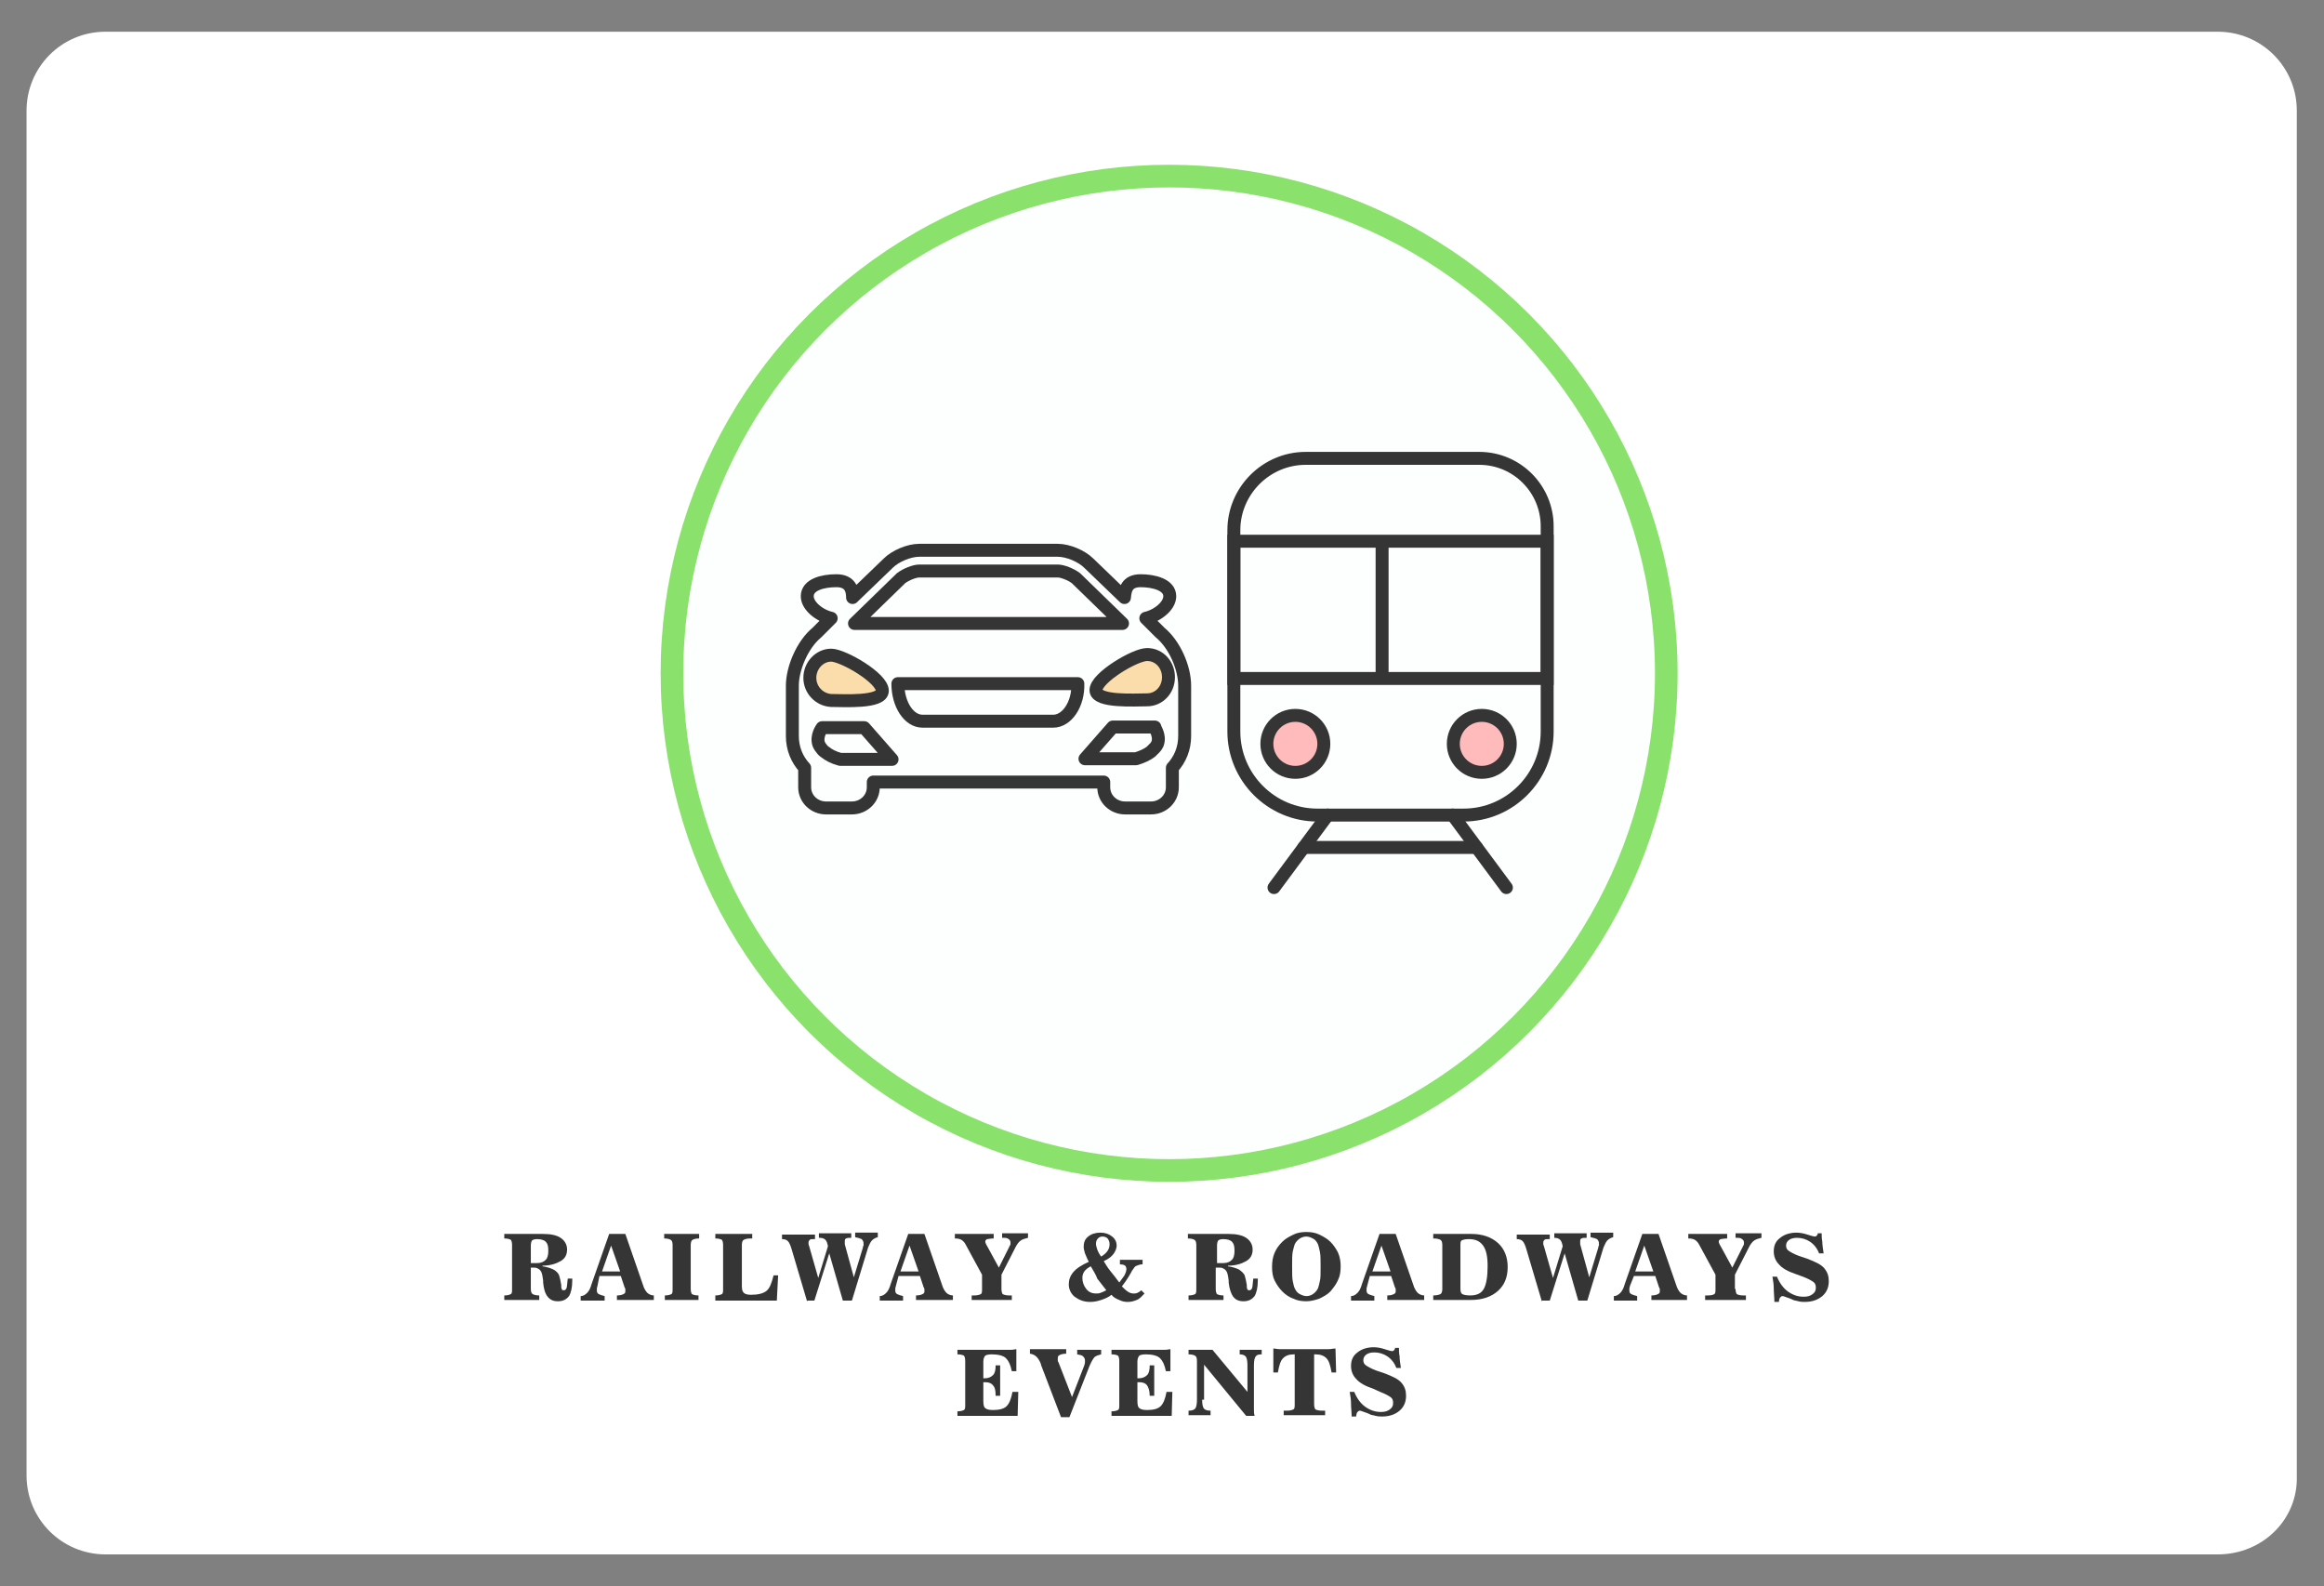 <?xml version="1.0" encoding="utf-8"?>
<!-- Generator: Adobe Illustrator 19.0.0, SVG Export Plug-In . SVG Version: 6.00 Build 0)  -->
<svg version="1.1" id="Layer_1" xmlns="http://www.w3.org/2000/svg" xmlns:xlink="http://www.w3.org/1999/xlink" x="0px" y="0px"
	 width="359px" height="245px" viewBox="-80.1 79.5 359 245" style="enable-background:new -80.1 79.5 359 245;"
	 xml:space="preserve">
<rect x="-80.1" y="79.5" width="359" height="245" fill="#808080" stroke="none"/>
<style type="text/css">
	.st0{fill:#FFFFFF;}
	.st1{fill:#FDFFFF;stroke:#8AE26D;stroke-width:3.5;}
	.st2{fill:#353535;}
	.st3{fill:none;stroke:#353535;stroke-width:2;stroke-miterlimit:10;}
	.st4{fill:#FFBBBB;stroke:#353535;stroke-width:2;stroke-miterlimit:10;}
	.st5{fill:none;stroke:#353535;stroke-width:2;stroke-linecap:round;stroke-miterlimit:10;}
	.st6{fill:none;stroke:#353535;stroke-width:2;stroke-linejoin:round;stroke-miterlimit:10;}
	.st7{fill:#FADDAA;stroke:#353535;stroke-width:2;stroke-linejoin:round;stroke-miterlimit:10;}
</style>
<path id="XMLID_64_" class="st0" d="M262.5,319.6H-63.8c-6.7,0-12.2-5.4-12.2-12.2V96.6c0-6.7,5.4-12.2,12.2-12.2h326.3
	c6.7,0,12.2,5.4,12.2,12.2v210.9C274.9,314.2,269.4,319.6,262.5,319.6z"/>
<g>
	<circle id="Oval_1_" class="st1" cx="100.5" cy="183.5" r="76.8"/>
</g>
<g>
	<path class="st2" d="M3.8,270.1c1.2,0,2.1,0.2,2.7,0.6c0.6,0.4,1,1,1,1.8c0,0.8-0.3,1.4-1,1.8S4.9,275,3.7,275l0,0.1
		c0.7,0.1,1.3,0.3,1.7,0.5s0.8,0.6,0.9,1c0.1,0.3,0.2,0.8,0.3,1.4c0,0.1,0,0.2,0,0.3c0,0.2,0.1,0.3,0.1,0.4c0.1,0.1,0.2,0.1,0.3,0.1
		c0.2,0,0.3-0.1,0.4-0.3s0.1-0.7,0.2-1.5l0.7,0v0.3c0,1.1-0.2,1.9-0.5,2.4c-0.4,0.5-0.9,0.8-1.7,0.8c-0.7,0-1.2-0.2-1.6-0.7
		s-0.6-1.2-0.7-2.2c0-0.1,0-0.2,0-0.3c-0.1-0.8-0.2-1.3-0.4-1.5c-0.1-0.2-0.3-0.3-0.5-0.4c-0.2-0.1-0.4-0.1-0.7-0.1H1.9v3.3
		c0,0.4,0.1,0.7,0.3,0.8s0.5,0.2,1,0.2v0.7h-5.4v-0.7c0.5,0,0.8-0.1,1-0.2S-1,279-1,278.6v-6.8c0-0.4-0.1-0.7-0.2-0.8
		c-0.2-0.1-0.5-0.2-1-0.2v-0.7H3.8z M1.9,274.6h1c0.6,0,1-0.2,1.3-0.5s0.4-0.8,0.4-1.4c0-0.7-0.1-1.1-0.4-1.4
		c-0.3-0.3-0.8-0.4-1.4-0.4c-0.3,0-0.6,0.1-0.7,0.2c-0.1,0.1-0.2,0.4-0.2,0.8V274.6z"/>
	<path class="st2" d="M12.2,278.1c0,0.1-0.1,0.3-0.1,0.4c0,0.1,0,0.2,0,0.4c0,0.2,0.1,0.4,0.3,0.5s0.5,0.2,0.9,0.3v0.7H9.6v-0.7
		c0.4,0,0.7-0.2,1-0.5c0.3-0.3,0.5-0.7,0.7-1.4l2.7-7.7h2.5l2.7,7.8c0.2,0.7,0.5,1.1,0.7,1.3c0.2,0.2,0.6,0.4,1,0.4v0.7h-5.7v-0.7
		c0.5,0,0.8-0.1,1-0.2c0.2-0.1,0.3-0.2,0.3-0.4c0-0.1,0-0.2,0-0.3c0-0.1,0-0.2-0.1-0.3l-0.6-1.8h-3.3L12.2,278.1z M12.9,275.9h2.8
		l-1.4-4L12.9,275.9z"/>
	<path class="st2" d="M22.6,280.3v-0.7c0.5,0,0.8-0.1,1-0.2c0.2-0.1,0.2-0.4,0.2-0.8v-6.8c0-0.4-0.1-0.7-0.3-0.8s-0.5-0.2-1-0.2
		v-0.7h5.4v0.7c-0.5,0-0.8,0.1-1,0.2s-0.3,0.4-0.3,0.8v6.8c0,0.4,0.1,0.7,0.2,0.8c0.2,0.1,0.5,0.2,1,0.2v0.7H22.6z"/>
	<path class="st2" d="M30.4,280.3v-0.7c0.5,0,0.8-0.1,1-0.2s0.2-0.4,0.2-0.8v-6.8c0-0.4-0.1-0.7-0.2-0.8c-0.2-0.1-0.5-0.2-1-0.2
		v-0.7h5.7v0.7h-0.3c-0.5,0-0.8,0.1-1,0.2s-0.3,0.4-0.3,0.8v6.4c0,0.5,0.1,0.8,0.3,1c0.2,0.2,0.6,0.3,1.1,0.3c1.1,0,1.9-0.2,2.4-0.6
		c0.5-0.4,0.8-1.2,1.1-2.4h0.7l-0.2,3.9H30.4z"/>
	<path class="st2" d="M44.6,280.6l-2.4-8.1c-0.2-0.7-0.4-1.1-0.6-1.3c-0.2-0.2-0.5-0.3-0.9-0.3l0-0.7h5.1v0.7h-0.2
		c-0.3,0-0.5,0-0.6,0.1c-0.1,0.1-0.2,0.2-0.2,0.4c0,0.1,0,0.2,0,0.2c0,0.1,0,0.2,0.1,0.4l1.4,4.9l1.5-4.9c-0.1-0.5-0.2-0.8-0.4-1
		s-0.5-0.3-0.9-0.3h-0.1v-0.7h5v0.7c-0.4,0-0.6,0-0.8,0.1c-0.2,0.1-0.2,0.2-0.2,0.5c0,0.1,0,0.1,0,0.2s0,0.1,0,0.2l1.4,5.1l1.4-4.6
		c0-0.1,0-0.2,0.1-0.3c0-0.1,0-0.2,0-0.3c0-0.3-0.1-0.5-0.3-0.7c-0.2-0.1-0.5-0.2-1-0.3v-0.7h3.5v0.7c-0.4,0.1-0.7,0.3-0.9,0.5
		c-0.2,0.2-0.4,0.6-0.6,1.1l-2.5,8.2h-1.4l-2.1-7.3l-2.3,7.3H44.6z"/>
	<path class="st2" d="M58.3,278.1c0,0.1-0.1,0.3-0.1,0.4c0,0.1,0,0.2,0,0.4c0,0.2,0.1,0.4,0.3,0.5s0.5,0.2,0.9,0.3v0.7h-3.6v-0.7
		c0.4,0,0.7-0.2,1-0.5c0.3-0.3,0.5-0.7,0.7-1.4l2.7-7.7h2.5l2.7,7.8c0.2,0.7,0.5,1.1,0.7,1.3c0.2,0.2,0.6,0.4,1,0.4v0.7h-5.7v-0.7
		c0.5,0,0.8-0.1,1-0.2c0.2-0.1,0.3-0.2,0.3-0.4c0-0.1,0-0.2,0-0.3c0-0.1,0-0.2-0.1-0.3l-0.6-1.8h-3.3L58.3,278.1z M59,275.9h2.8
		l-1.4-4L59,275.9z"/>
	<path class="st2" d="M74.6,278.6c0,0.4,0.1,0.7,0.2,0.8c0.2,0.1,0.5,0.2,1,0.2h0.4v0.7H70v-0.7h0.4c0.5,0,0.8-0.1,1-0.2
		c0.2-0.1,0.2-0.4,0.2-0.8v-2.2l-2.5-4.6c-0.2-0.4-0.4-0.6-0.7-0.8c-0.2-0.1-0.5-0.2-0.9-0.2h-0.1v-0.7h6v0.7c-0.5,0-0.8,0.1-1,0.1
		c-0.2,0.1-0.3,0.2-0.3,0.4c0,0.1,0.1,0.4,0.3,0.7l0,0l1.8,3.3l1.5-3c0.1-0.1,0.1-0.3,0.2-0.4s0.1-0.3,0.1-0.4
		c0-0.3-0.1-0.5-0.3-0.6c-0.2-0.2-0.5-0.2-0.9-0.2h-0.1v-0.7h4v0.7c-0.4,0.1-0.8,0.2-1.1,0.4c-0.3,0.2-0.6,0.6-0.8,1l-2.2,4.3V278.6
		z"/>
	<path class="st2" d="M91.6,279.5c-0.5,0.4-1,0.6-1.6,0.8c-0.6,0.2-1.1,0.3-1.7,0.3c-1,0-1.7-0.3-2.4-0.8c-0.6-0.5-0.9-1.2-0.9-1.9
		c0-0.7,0.2-1.3,0.7-1.9c0.5-0.6,1.3-1.1,2.4-1.6c-0.3-0.5-0.4-0.9-0.6-1.3c-0.1-0.4-0.2-0.7-0.2-1c0-0.7,0.2-1.2,0.7-1.6
		c0.5-0.4,1.1-0.6,1.9-0.6c0.7,0,1.3,0.2,1.8,0.6c0.5,0.4,0.7,0.9,0.7,1.4c0,0.4-0.2,0.9-0.5,1.3c-0.3,0.4-0.8,0.8-1.5,1.1
		c0.3,0.5,0.6,1,1,1.5s0.9,1.1,1.4,1.8c0.3-0.4,0.6-0.8,0.8-1.1c0.2-0.4,0.3-0.7,0.3-1c0-0.2-0.1-0.4-0.2-0.5s-0.4-0.2-0.8-0.2
		l0-0.7h3.5v0.7h-0.1c-0.3,0-0.5,0.1-0.8,0.2s-0.4,0.3-0.6,0.6c-0.1,0.1-0.2,0.3-0.3,0.5c-0.5,0.9-1,1.6-1.4,2.1
		c0.3,0.3,0.6,0.6,0.9,0.8c0.3,0.2,0.6,0.3,0.9,0.3c0.2,0,0.4,0,0.6-0.1c0.2-0.1,0.4-0.2,0.6-0.4l0.5,0.5c-0.4,0.4-0.7,0.8-1.2,1
		s-0.9,0.3-1.4,0.3c-0.5,0-0.9-0.1-1.3-0.3C92.3,280.1,91.9,279.9,91.6,279.5z M88.4,275.1c-0.4,0.2-0.8,0.5-1,0.8
		c-0.2,0.3-0.3,0.6-0.3,1c0,0.6,0.2,1.2,0.6,1.7c0.4,0.5,0.9,0.7,1.5,0.7c0.2,0,0.5,0,0.7-0.1c0.3-0.1,0.5-0.2,0.9-0.4
		c-0.5-0.6-0.9-1.2-1.4-1.8C89.2,276.4,88.8,275.8,88.4,275.1z M90,273.6c0.5-0.3,0.8-0.6,1-0.9c0.2-0.3,0.3-0.6,0.3-1
		c0-0.4-0.1-0.6-0.3-0.9c-0.2-0.2-0.5-0.3-0.8-0.3c-0.3,0-0.5,0.1-0.7,0.3c-0.2,0.2-0.3,0.5-0.3,0.8c0,0.3,0.1,0.6,0.2,0.9
		S89.7,273.2,90,273.6z"/>
	<path class="st2" d="M109.7,270.1c1.2,0,2.1,0.2,2.7,0.6s1,1,1,1.8c0,0.8-0.3,1.4-1,1.8c-0.7,0.4-1.6,0.7-2.8,0.7l0,0.1
		c0.7,0.1,1.3,0.3,1.7,0.5c0.4,0.3,0.8,0.6,0.9,1c0.1,0.3,0.2,0.8,0.3,1.4c0,0.1,0,0.2,0,0.3c0,0.2,0.1,0.3,0.1,0.4
		c0.1,0.1,0.2,0.1,0.3,0.1c0.2,0,0.3-0.1,0.4-0.3c0.1-0.2,0.1-0.7,0.2-1.5l0.7,0v0.3c0,1.1-0.2,1.9-0.5,2.4
		c-0.4,0.5-0.9,0.8-1.7,0.8c-0.7,0-1.2-0.2-1.6-0.7c-0.3-0.4-0.6-1.2-0.7-2.2c0-0.1,0-0.2,0-0.3c-0.1-0.8-0.2-1.3-0.4-1.5
		c-0.1-0.2-0.3-0.3-0.5-0.4c-0.2-0.1-0.4-0.1-0.7-0.1h-0.4v3.3c0,0.4,0.1,0.7,0.2,0.8c0.2,0.1,0.5,0.2,1,0.2v0.7h-5.4v-0.7
		c0.5,0,0.8-0.1,1-0.2c0.2-0.1,0.2-0.4,0.2-0.8v-6.8c0-0.4-0.1-0.7-0.3-0.8c-0.2-0.1-0.5-0.2-1-0.2v-0.7H109.7z M107.9,274.6h1
		c0.6,0,1-0.2,1.3-0.5s0.4-0.8,0.4-1.4c0-0.7-0.1-1.1-0.4-1.4c-0.3-0.3-0.8-0.4-1.4-0.4c-0.3,0-0.6,0.1-0.7,0.2
		c-0.1,0.1-0.2,0.4-0.2,0.8V274.6z"/>
	<path class="st2" d="M116.4,275.2c0-0.8,0.1-1.5,0.4-2.2c0.3-0.7,0.7-1.2,1.2-1.7c0.5-0.5,1.1-0.8,1.7-1.1s1.3-0.4,2-0.4
		c0.7,0,1.4,0.1,2,0.4s1.2,0.6,1.7,1.1c0.5,0.5,0.9,1.1,1.2,1.7c0.3,0.7,0.4,1.4,0.4,2.1c0,0.8-0.1,1.5-0.4,2.1
		c-0.3,0.7-0.7,1.2-1.2,1.8c-0.5,0.5-1.1,0.8-1.7,1.1c-0.6,0.2-1.3,0.4-2,0.4c-0.7,0-1.4-0.1-2-0.4c-0.6-0.2-1.2-0.6-1.7-1.1
		c-0.5-0.5-0.9-1.1-1.2-1.7C116.5,276.7,116.4,276,116.4,275.2z M123.9,275.2c0-1,0-1.8-0.1-2.3s-0.2-0.9-0.3-1.2
		c-0.2-0.4-0.4-0.7-0.8-0.9s-0.7-0.3-1-0.3s-0.7,0.1-1,0.3s-0.6,0.5-0.8,0.9c-0.1,0.3-0.2,0.7-0.3,1.1c-0.1,0.5-0.1,1.2-0.1,2.3
		s0,1.8,0.1,2.3c0.1,0.5,0.2,0.9,0.3,1.1c0.2,0.4,0.4,0.7,0.8,0.9s0.7,0.3,1,0.3c0.4,0,0.7-0.1,1-0.3c0.3-0.2,0.6-0.5,0.8-0.9
		c0.1-0.3,0.2-0.7,0.3-1.2C123.9,277,123.9,276.2,123.9,275.2z"/>
	<path class="st2" d="M131.1,278.1c0,0.1-0.1,0.3-0.1,0.4c0,0.1,0,0.2,0,0.4c0,0.2,0.1,0.4,0.3,0.5c0.2,0.1,0.5,0.2,0.9,0.3v0.7
		h-3.6v-0.7c0.4,0,0.7-0.2,1-0.5c0.3-0.3,0.5-0.7,0.7-1.4l2.7-7.7h2.5l2.7,7.8c0.2,0.7,0.5,1.1,0.7,1.3c0.2,0.2,0.6,0.4,1,0.4v0.7
		h-5.7v-0.7c0.5,0,0.8-0.1,1-0.2c0.2-0.1,0.3-0.2,0.3-0.4c0-0.1,0-0.2,0-0.3c0-0.1,0-0.2-0.1-0.3l-0.6-1.8h-3.3L131.1,278.1z
		 M131.9,275.9h2.8l-1.4-4L131.9,275.9z"/>
	<path class="st2" d="M141.3,280.3v-0.7c0.5,0,0.9-0.1,1.1-0.2c0.2-0.1,0.3-0.4,0.3-0.8v-6.8c0-0.4-0.1-0.7-0.3-0.8
		c-0.2-0.1-0.5-0.2-1.1-0.2v-0.7h5.9c1.7,0,3.1,0.5,4.1,1.4s1.5,2.2,1.5,3.7c0,1.6-0.5,2.8-1.5,3.7s-2.4,1.4-4.2,1.4H141.3z
		 M145.5,271.9v6.7c0,0.4,0.1,0.7,0.3,0.8s0.6,0.2,1.2,0.2c1,0,1.7-0.3,2.1-1s0.6-1.9,0.6-3.5c0-1.5-0.2-2.5-0.7-3.2s-1.2-1-2.2-1
		c-0.6,0-0.9,0.1-1.1,0.2S145.5,271.5,145.5,271.9z"/>
	<path class="st2" d="M158.1,280.6l-2.4-8.1c-0.2-0.7-0.4-1.1-0.6-1.3c-0.2-0.2-0.5-0.3-0.9-0.3l0-0.7h5.1v0.7h-0.2
		c-0.3,0-0.5,0-0.6,0.1s-0.2,0.2-0.2,0.4c0,0.1,0,0.2,0,0.2c0,0.1,0,0.2,0.1,0.4l1.4,4.9l1.5-4.9c-0.1-0.5-0.2-0.8-0.4-1
		c-0.2-0.2-0.5-0.3-0.9-0.3H160v-0.7h5v0.7c-0.4,0-0.6,0-0.8,0.1s-0.2,0.2-0.2,0.5c0,0.1,0,0.1,0,0.2c0,0.1,0,0.1,0,0.2l1.4,5.1
		l1.4-4.6c0-0.1,0-0.2,0.1-0.3c0-0.1,0-0.2,0-0.3c0-0.3-0.1-0.5-0.3-0.7c-0.2-0.1-0.5-0.2-1-0.3v-0.7h3.5v0.7
		c-0.4,0.1-0.7,0.3-0.9,0.5c-0.2,0.2-0.4,0.6-0.6,1.1l-2.5,8.2h-1.4l-2.1-7.3l-2.3,7.3H158.1z"/>
	<path class="st2" d="M171.7,278.1c0,0.1-0.1,0.3-0.1,0.4c0,0.1,0,0.2,0,0.4c0,0.2,0.1,0.4,0.3,0.5c0.2,0.1,0.5,0.2,0.9,0.3v0.7
		h-3.6v-0.7c0.4,0,0.7-0.2,1-0.5c0.3-0.3,0.5-0.7,0.7-1.4l2.7-7.7h2.5l2.7,7.8c0.2,0.7,0.5,1.1,0.7,1.3c0.2,0.2,0.6,0.4,1,0.4v0.7
		H175v-0.7c0.5,0,0.8-0.1,1-0.2c0.2-0.1,0.3-0.2,0.3-0.4c0-0.1,0-0.2,0-0.3c0-0.1,0-0.2-0.1-0.3l-0.6-1.8h-3.3L171.7,278.1z
		 M172.5,275.9h2.8l-1.4-4L172.5,275.9z"/>
	<path class="st2" d="M188,278.6c0,0.4,0.1,0.7,0.2,0.8c0.2,0.1,0.5,0.2,1,0.2h0.4v0.7h-6.3v-0.7h0.4c0.5,0,0.9-0.1,1-0.2
		c0.2-0.1,0.2-0.4,0.2-0.8v-2.2l-2.5-4.6c-0.2-0.4-0.4-0.6-0.7-0.8c-0.2-0.1-0.5-0.2-0.9-0.2h-0.1v-0.7h6v0.7c-0.5,0-0.8,0.1-1,0.1
		c-0.2,0.1-0.3,0.2-0.3,0.4c0,0.1,0.1,0.4,0.3,0.7l0,0l1.8,3.3l1.5-3c0.1-0.1,0.1-0.3,0.2-0.4s0.1-0.3,0.1-0.4
		c0-0.3-0.1-0.5-0.3-0.6c-0.2-0.2-0.5-0.2-0.9-0.2h-0.1v-0.7h4v0.7c-0.4,0.1-0.8,0.2-1.1,0.4c-0.3,0.2-0.6,0.6-0.8,1l-2.2,4.3V278.6
		z"/>
	<path class="st2" d="M194,280.6c0-0.7-0.1-1.4-0.1-2.1c0-0.6-0.1-1.2-0.2-1.8h0.7c0.4,1,1,1.8,1.7,2.3c0.7,0.5,1.5,0.8,2.4,0.8
		c0.6,0,1-0.1,1.4-0.4s0.5-0.6,0.5-1c0-0.4-0.1-0.7-0.4-0.9c-0.3-0.2-0.8-0.5-1.6-0.8l-1.1-0.4c-1.2-0.4-2.1-0.9-2.6-1.5
		c-0.5-0.5-0.8-1.2-0.8-2c0-0.9,0.3-1.6,1-2.1c0.6-0.5,1.5-0.8,2.5-0.8c0.5,0,1.1,0.1,1.7,0.3c0.6,0.2,1,0.3,1.1,0.3
		c0.1,0,0.2,0,0.3-0.1c0.1-0.1,0.2-0.2,0.2-0.4l0.6,0c0,0.4,0,0.8,0.1,1.3c0,0.5,0.1,1.1,0.2,1.8h-0.7c-0.3-0.8-0.8-1.4-1.4-1.8
		c-0.6-0.4-1.3-0.6-2-0.6c-0.5,0-0.9,0.1-1.2,0.3s-0.5,0.5-0.5,0.9c0,0.3,0.1,0.6,0.4,0.8c0.3,0.2,0.8,0.5,1.6,0.8l1.2,0.4
		c1.3,0.5,2.2,0.9,2.7,1.5s0.7,1.2,0.7,2c0,0.9-0.3,1.7-1,2.3s-1.6,0.9-2.7,0.9c-0.3,0-0.6,0-1-0.1c-0.3-0.1-0.7-0.1-1-0.3
		c-0.2-0.1-0.5-0.2-0.8-0.3c-0.3-0.1-0.5-0.2-0.6-0.2c-0.2,0-0.3,0.1-0.4,0.2c-0.1,0.1-0.2,0.4-0.2,0.7H194z"/>
	<path class="st2" d="M77.2,294.5l-0.1,3.7h-9.3v-0.7c0.5,0,0.8-0.1,1-0.2s0.2-0.4,0.2-0.8v-6.8c0-0.4-0.1-0.7-0.2-0.8
		c-0.2-0.1-0.5-0.2-1-0.2v-0.7h7.3c0.4,0,0.7,0,1,0c0.3,0,0.6-0.1,0.8-0.1l0,3.4h-0.7c-0.2-1-0.5-1.6-0.9-2s-1.2-0.6-2.2-0.6
		c-0.5,0-0.9,0.1-1,0.2s-0.3,0.4-0.3,0.9v2.6c0,0,0.1,0,0.1,0c0.1,0,0.1,0,0.1,0c0.6,0,1-0.2,1.3-0.5c0.3-0.3,0.4-0.8,0.4-1.5h0.7
		v4.7h-0.7c0-0.8-0.1-1.3-0.4-1.6c-0.2-0.3-0.6-0.5-1.2-0.5c-0.1,0-0.1,0-0.2,0c0,0-0.1,0-0.1,0v2.9c0,0.6,0.1,1,0.3,1.1
		c0.2,0.2,0.6,0.3,1.2,0.3c1,0,1.7-0.2,2.1-0.6c0.4-0.4,0.7-1.1,0.9-2.2H77.2z"/>
	<path class="st2" d="M80.7,290.3c0,0,0-0.1,0-0.1c-0.4-1-0.9-1.5-1.7-1.6v-0.7h5.6v0.7c-0.5,0-0.8,0.1-1,0.2
		c-0.2,0.1-0.3,0.2-0.3,0.5c0,0.1,0,0.2,0,0.3c0,0.1,0,0.2,0.1,0.3l2.1,5.4l1.9-4.9c0-0.1,0.1-0.3,0.1-0.4c0-0.1,0-0.3,0-0.4
		c0-0.2-0.1-0.4-0.3-0.6s-0.5-0.2-0.9-0.3v-0.7H90v0.7c-0.4,0.1-0.7,0.2-1,0.4c-0.2,0.2-0.5,0.7-0.8,1.4l-3.1,7.9h-1.3L80.7,290.3z"
		/>
	<path class="st2" d="M101,294.5l-0.1,3.7h-9.3v-0.7c0.5,0,0.8-0.1,1-0.2s0.2-0.4,0.2-0.8v-6.8c0-0.4-0.1-0.7-0.2-0.8
		c-0.2-0.1-0.5-0.2-1-0.2v-0.7h7.3c0.4,0,0.7,0,1,0c0.3,0,0.6-0.1,0.8-0.1l0,3.4h-0.7c-0.2-1-0.5-1.6-0.9-2
		c-0.4-0.4-1.2-0.6-2.2-0.6c-0.5,0-0.9,0.1-1,0.2s-0.3,0.4-0.3,0.9v2.6c0,0,0.1,0,0.1,0c0.1,0,0.1,0,0.1,0c0.6,0,1-0.2,1.3-0.5
		c0.3-0.3,0.4-0.8,0.4-1.5h0.7v4.7h-0.7c0-0.8-0.2-1.3-0.4-1.6c-0.2-0.3-0.6-0.5-1.2-0.5c-0.1,0-0.1,0-0.2,0c0,0-0.1,0-0.1,0v2.9
		c0,0.6,0.1,1,0.3,1.1c0.2,0.2,0.6,0.3,1.2,0.3c1,0,1.7-0.2,2.1-0.6c0.4-0.4,0.7-1.1,0.9-2.2H101z"/>
	<path class="st2" d="M105.6,295.7c0,0.7,0.1,1.2,0.3,1.4s0.5,0.3,1,0.3h0v0.7h-3.4v-0.7h0c0.5,0,0.8-0.1,1-0.3
		c0.2-0.2,0.3-0.7,0.3-1.4v-6c0-0.4-0.1-0.7-0.3-0.8c-0.2-0.1-0.5-0.2-1-0.2v-0.7h3.7l5.4,6.5v-4.1c0-0.7-0.1-1.2-0.3-1.4
		c-0.2-0.2-0.5-0.3-0.9-0.3h0v-0.7h3.4v0.7h0c-0.5,0-0.8,0.1-0.9,0.3c-0.2,0.2-0.3,0.7-0.3,1.4v6.1c0,0.2,0,0.5,0,0.7
		c0,0.3,0,0.6,0.1,1h-1.3l-6.5-7.9V295.7z"/>
	<path class="st2" d="M120,288.7h-0.2c-0.8,0-1.3,0.2-1.7,0.6c-0.4,0.4-0.6,1.1-0.8,2.2h-0.7l0-3.7c0.3,0,0.6,0.1,1,0.1
		c0.3,0,0.6,0,0.9,0h5.8c0.3,0,0.6,0,0.9,0c0.3,0,0.6-0.1,1-0.1l0.1,3.7h-0.7c-0.2-1.1-0.4-1.8-0.8-2.2c-0.4-0.4-0.9-0.6-1.7-0.6
		h-0.2v7.7c0,0.4,0.1,0.7,0.2,0.8c0.2,0.1,0.5,0.2,1,0.2h0.5v0.7h-6.4v-0.7h0.5c0.5,0,0.8-0.1,1-0.2c0.2-0.1,0.2-0.4,0.2-0.8V288.7z
		"/>
	<path class="st2" d="M128.7,298.4c0-0.7-0.1-1.4-0.1-2.1c0-0.6-0.1-1.2-0.2-1.8h0.7c0.4,1,1,1.8,1.7,2.3c0.7,0.5,1.5,0.8,2.4,0.8
		c0.6,0,1-0.1,1.4-0.4s0.5-0.6,0.5-1c0-0.4-0.1-0.7-0.4-0.9c-0.3-0.2-0.8-0.5-1.6-0.8L132,294c-1.2-0.4-2.1-0.9-2.6-1.5
		c-0.5-0.5-0.8-1.2-0.8-2c0-0.9,0.3-1.6,1-2.1c0.6-0.5,1.5-0.8,2.5-0.8c0.5,0,1.1,0.1,1.7,0.3c0.6,0.2,1,0.3,1.1,0.3
		c0.1,0,0.2,0,0.3-0.1c0.1-0.1,0.2-0.2,0.2-0.4l0.6,0c0,0.4,0,0.8,0.1,1.3c0,0.5,0.1,1.1,0.2,1.8h-0.7c-0.3-0.8-0.8-1.4-1.4-1.8
		c-0.6-0.4-1.3-0.6-2-0.6c-0.5,0-0.9,0.1-1.2,0.3s-0.5,0.5-0.5,0.9c0,0.3,0.1,0.6,0.4,0.8c0.3,0.2,0.8,0.5,1.6,0.8l1.2,0.4
		c1.3,0.5,2.2,0.9,2.7,1.5s0.7,1.2,0.7,2c0,0.9-0.3,1.7-1,2.3s-1.6,0.9-2.7,0.9c-0.3,0-0.6,0-1-0.1c-0.3-0.1-0.7-0.1-1-0.3
		c-0.2-0.1-0.5-0.2-0.8-0.3c-0.3-0.1-0.5-0.2-0.6-0.2c-0.2,0-0.3,0.1-0.4,0.2c-0.1,0.1-0.2,0.4-0.2,0.7H128.7z"/>
</g>
<g>
	<path class="st3" d="M146,205.4h-22.6c-7.1,0-12.9-5.8-12.9-12.9v-31.1c0-6.1,5-11.1,11.1-11.1h26.8c5.8,0,10.5,4.7,10.5,10.5v31.7
		C158.9,199.6,153.1,205.4,146,205.4z"/>
	<rect x="110.5" y="163.1" class="st3" width="48.4" height="21.2"/>
	<line class="st3" x1="133.4" y1="163.1" x2="133.4" y2="184.3"/>
	<circle class="st4" cx="120" cy="194.4" r="4.4"/>
	<circle class="st4" cx="148.8" cy="194.4" r="4.4"/>
	<g>
		<line class="st5" x1="144.3" y1="205.4" x2="152.6" y2="216.6"/>
		<line class="st5" x1="125" y1="205.4" x2="116.7" y2="216.6"/>
		<line class="st5" x1="121.3" y1="210.4" x2="148" y2="210.4"/>
	</g>
	<g>
		<g>
			<path class="st6" d="M99.1,177.2c0,0-0.1-0.1-0.1-0.1l-2.1-2.1c1.8-0.4,3.7-1.9,3.7-3.4c0-1.8-2.5-2.4-4.5-2.4
				c-2.2,0-2.4,1.5-2.5,2.6l-5.5-5.3c-1.1-1.1-3.2-2-4.8-2H72.5h0H61.9c-1.6,0-3.7,0.9-4.8,2l-5.5,5.3c0-1.1-0.3-2.6-2.5-2.6
				c-2.1,0-4.5,0.6-4.5,2.4c0,1.5,1.9,3,3.7,3.4l-2.1,2.1c0,0-0.1,0.1-0.1,0.1c-2.3,1.9-3.8,5.6-3.8,8.2v7.8c0,1.9,0.7,3.6,1.9,4.9
				v3c0,1.8,1.5,3.2,3.3,3.2h4c1.8,0,3.3-1.4,3.3-3.2v-0.8h17.8h0h17.8v0.8c0,1.8,1.5,3.2,3.3,3.2h4c1.8,0,3.3-1.4,3.3-3.2v-3
				c1.2-1.3,1.9-3,1.9-4.9v-7.8C102.9,182.7,101.4,179.1,99.1,177.2z"/>
			<path class="st6" d="M59.1,168.8c0.8-0.6,2.1-1.1,2.8-1.1h10.7h0h10.7c0.7,0,2,0.5,2.8,1.1l7.2,7H72.5h0H51.9L59.1,168.8z"/>
			<path class="st7" d="M45,184.2c0-1.9,1.5-3.5,3.3-3.5c1.8,0,7.9,3.5,7.9,5.5c0,1.9-6,1.5-7.9,1.5C46.5,187.6,45,186.1,45,184.2z"
				/>
			<path class="st6" d="M54.7,196.8h-0.6h-0.6l-3.8,0c-1.1-0.3-1.8-0.7-2.3-1.1c-0.3-0.2-0.5-0.4-0.6-0.6c-0.2-0.2-0.3-0.4-0.4-0.6
				c-0.5-1.3,0.5-2.6,0.5-2.6h6.5l4.3,4.9L54.7,196.8L54.7,196.8z"/>
			<path class="st6" d="M82.6,190.9H72.5h0H62.4c-2.1,0-3.8-2.6-3.8-5.8h13.9h0h13.9C86.5,188.3,84.7,190.9,82.6,190.9z"/>
			<path class="st6" d="M98.7,194.4c-0.1,0.2-0.2,0.4-0.4,0.6c-0.2,0.2-0.4,0.4-0.6,0.6c-0.5,0.4-1.3,0.8-2.3,1.1l-3.8,0H91h-0.6
				h-2.9l4.3-4.9h6.5C98.2,191.9,99.2,193.1,98.7,194.4z"/>
			<path class="st7" d="M97.1,187.6c-1.8,0-7.9,0.4-7.9-1.5c0-1.9,6-5.5,7.9-5.5c1.9,0,3.3,1.6,3.3,3.5
				C100.4,186.1,98.9,187.6,97.1,187.6z"/>
		</g>
	</g>
</g>
</svg>
